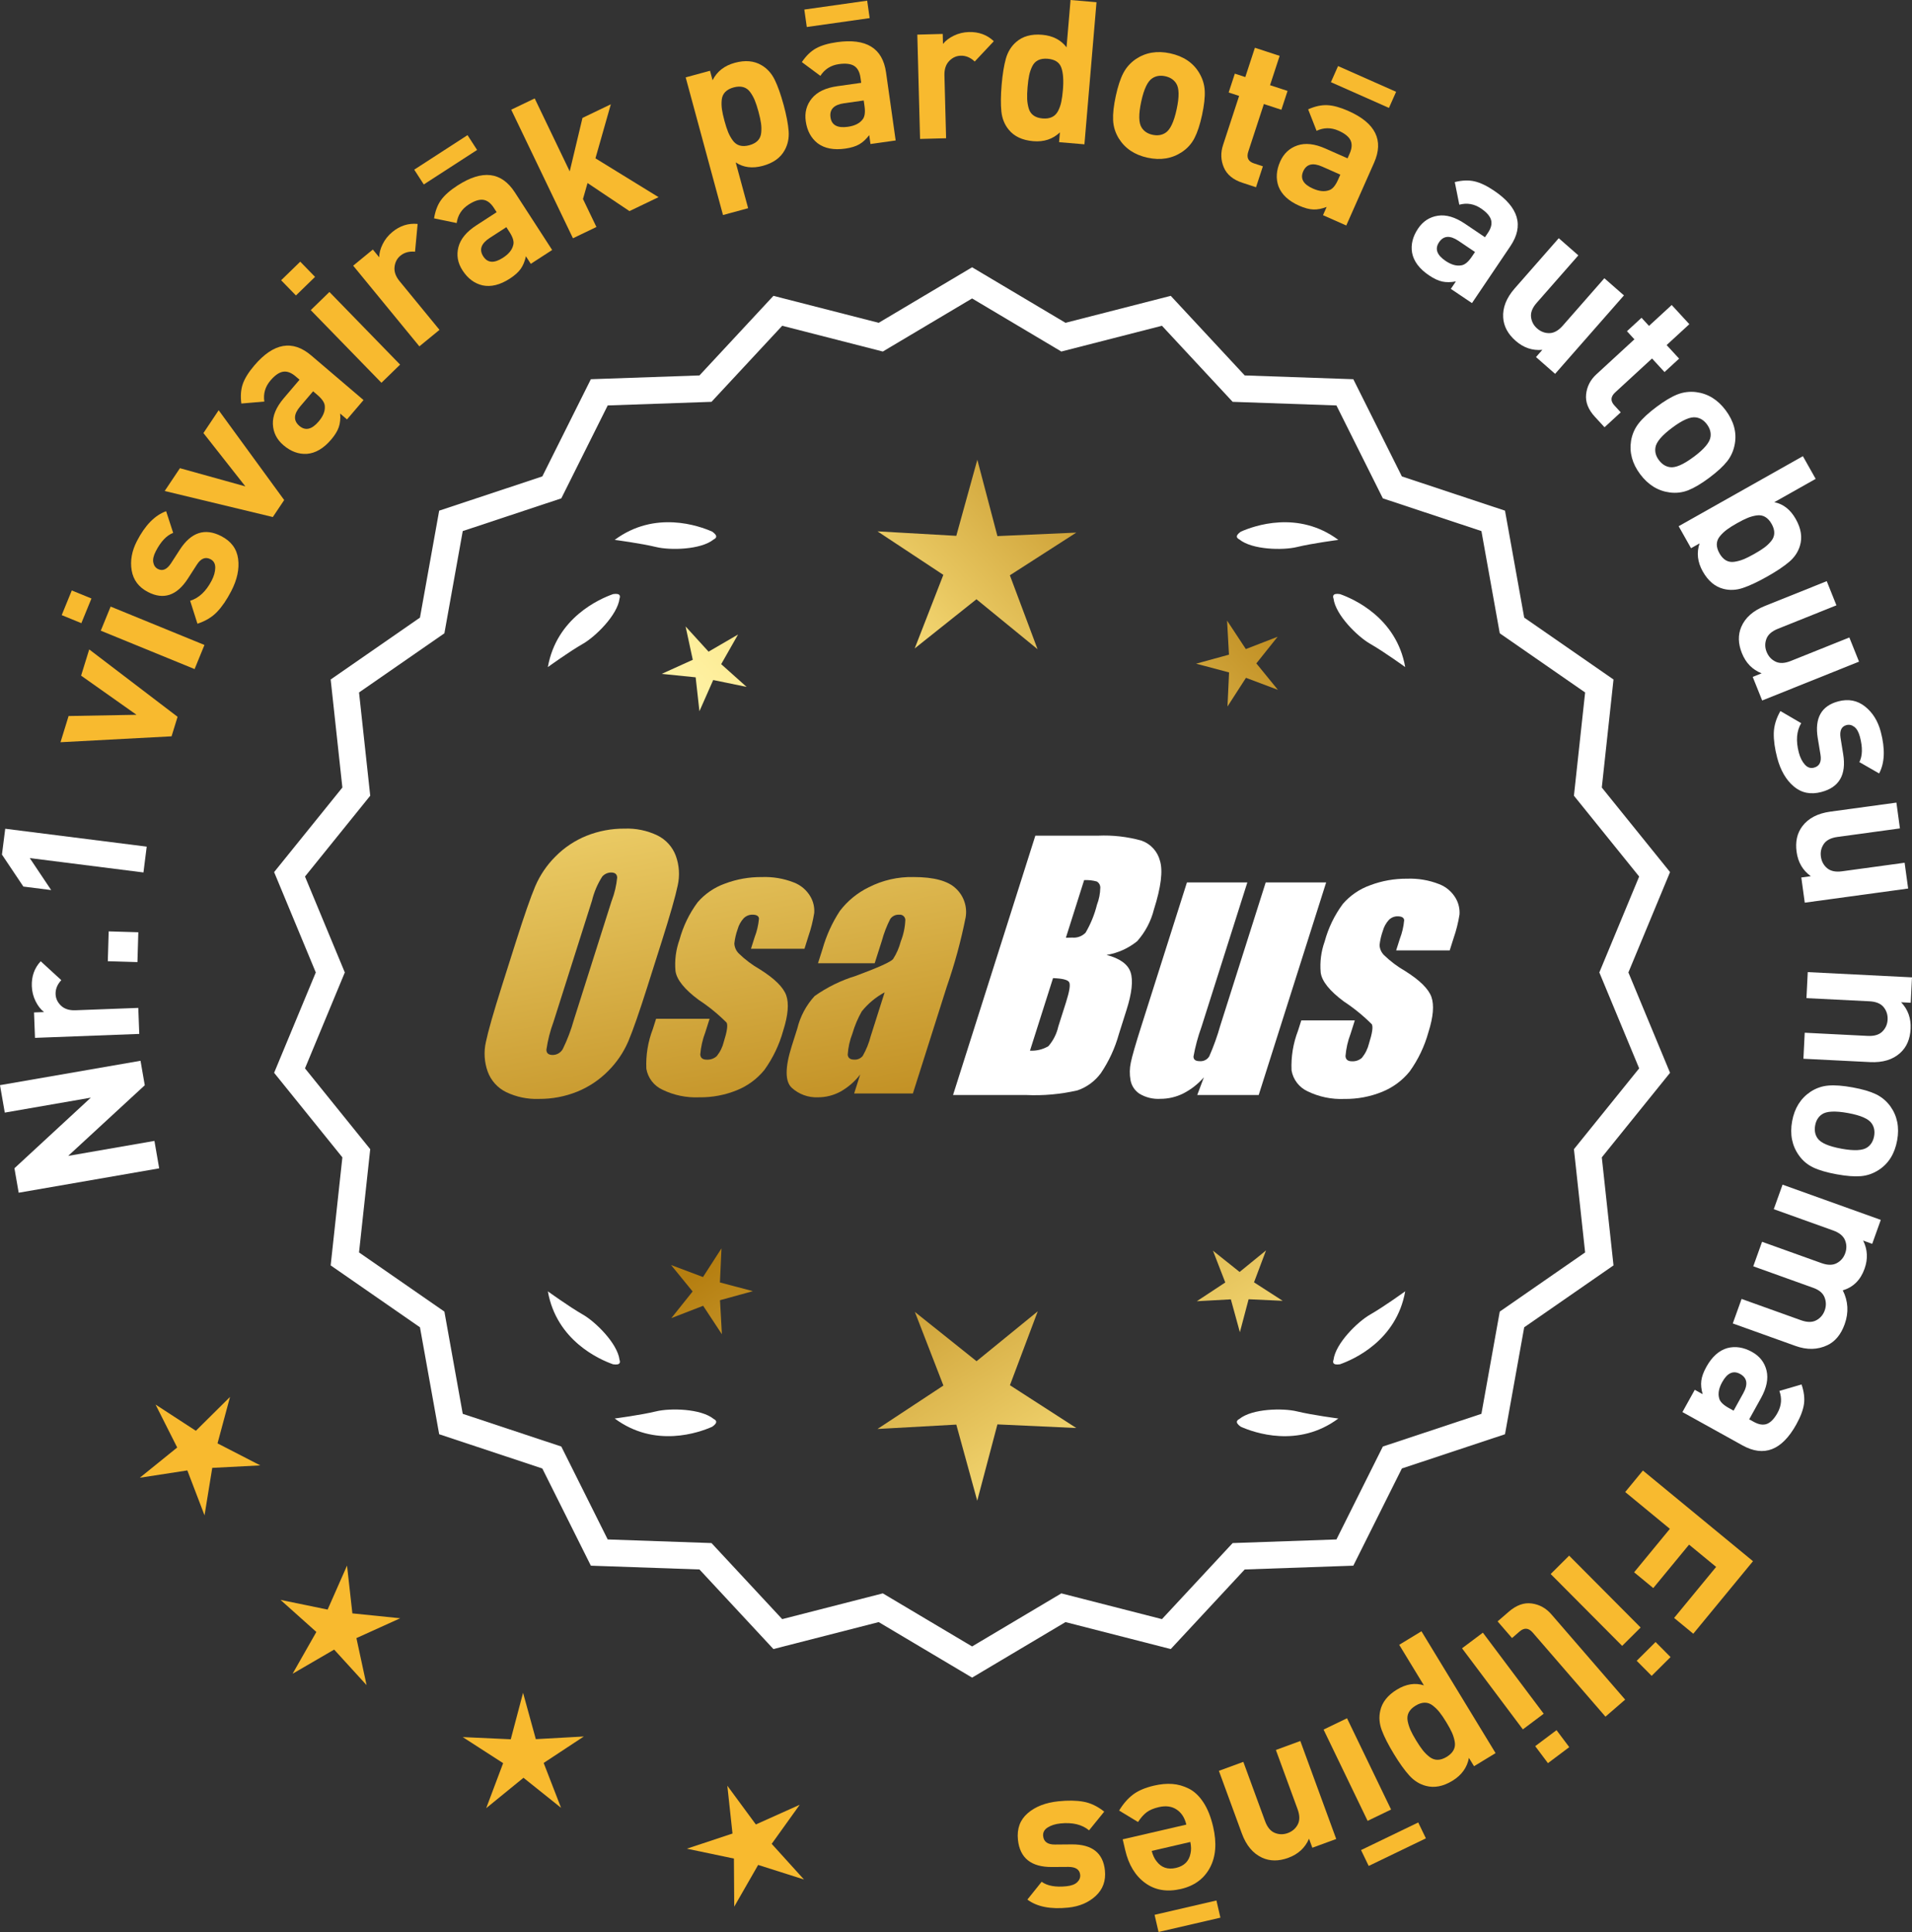 <?xml version="1.0" encoding="UTF-8"?>
<svg id="Layer_2" data-name="Layer 2" xmlns="http://www.w3.org/2000/svg" xmlns:xlink="http://www.w3.org/1999/xlink" viewBox="0 0 171.82 173.606">
  <rect x="0" y="0" width="171.82" height="173.606" fill="#333333" stroke="none"/>
  <defs>
    <style>
      .cls-1 {
        fill: url(#linear-gradient-8);
      }

      .cls-2 {
        fill: url(#linear-gradient-7);
      }

      .cls-3 {
        fill: url(#linear-gradient-5);
      }

      .cls-4 {
        fill: url(#linear-gradient-6);
      }

      .cls-5 {
        fill: url(#linear-gradient-9);
      }

      .cls-6 {
        fill: url(#linear-gradient-4);
      }

      .cls-7 {
        fill: url(#linear-gradient-3);
      }

      .cls-8 {
        fill: url(#linear-gradient-2);
      }

      .cls-9 {
        fill: url(#linear-gradient);
      }

      .cls-10 {
        fill: #f8ba2f;
      }

      .cls-11 {
        fill: #fff;
      }
    </style>
    <linearGradient id="linear-gradient" x1="113.709" y1="197.009" x2="62.284" y2="114.489" gradientUnits="userSpaceOnUse">
      <stop offset="0" stop-color="#f9df7b"/>
      <stop offset=".279" stop-color="#b57e10"/>
      <stop offset=".323" stop-color="#c89d38"/>
      <stop offset=".417" stop-color="#efda86"/>
      <stop offset=".46" stop-color="#fff3a6"/>
      <stop offset=".642" stop-color="#f9df7b"/>
      <stop offset="1" stop-color="#b57e10"/>
    </linearGradient>
    <linearGradient id="linear-gradient-2" x1="126.957" y1="188.753" x2="75.531" y2="106.234" xlink:href="#linear-gradient"/>
    <linearGradient id="linear-gradient-3" x1="148.484" y1="175.338" x2="97.058" y2="92.818" xlink:href="#linear-gradient"/>
    <linearGradient id="linear-gradient-4" x1="48.272" y1="64.959" x2="79.964" y2="235.977" gradientUnits="userSpaceOnUse">
      <stop offset="0" stop-color="#f9df7b"/>
      <stop offset=".279" stop-color="#b57e10"/>
      <stop offset=".284" stop-color="#e5c25b"/>
      <stop offset=".286" stop-color="#f9df7b"/>
      <stop offset=".46" stop-color="#fff3a6"/>
      <stop offset=".642" stop-color="#f9df7b"/>
      <stop offset="1" stop-color="#b57e10"/>
    </linearGradient>
    <linearGradient id="linear-gradient-5" x1="60.78" y1="62.641" x2="92.472" y2="233.659" xlink:href="#linear-gradient-4"/>
    <linearGradient id="linear-gradient-6" x1="73.405" y1="60.301" x2="105.097" y2="231.32" xlink:href="#linear-gradient-4"/>
    <linearGradient id="linear-gradient-7" x1="52.718" y1="114.36" x2="118.495" y2="53.367" xlink:href="#linear-gradient"/>
    <linearGradient id="linear-gradient-8" x1="30.499" y1="90.398" x2="96.276" y2="29.405" xlink:href="#linear-gradient"/>
    <linearGradient id="linear-gradient-9" x1="37.555" y1="98.007" x2="103.331" y2="37.015" xlink:href="#linear-gradient"/>
  </defs>
  <g id="Layer_1-2" data-name="Layer 1">
    <g>
      <g>
        <polygon class="cls-10" points="20.67 125.527 17.601 128.569 13.979 126.212 15.924 130.071 12.564 132.787 16.835 132.13 18.38 136.166 19.074 131.901 23.39 131.678 19.548 129.7 20.67 125.527"/>
        <polygon class="cls-10" points="31.666 144.976 31.186 140.682 29.441 144.635 25.208 143.764 28.429 146.646 26.293 150.402 30.028 148.23 32.941 151.423 32.029 147.198 35.965 145.415 31.666 144.976"/>
        <polygon class="cls-10" points="48.151 156.279 47.004 152.112 45.899 156.29 41.582 156.092 45.214 158.435 43.692 162.479 47.042 159.749 50.418 162.446 48.856 158.417 52.465 156.039 48.151 156.279"/>
        <polygon class="cls-10" points="69.348 165.686 71.866 162.174 67.923 163.943 65.361 160.463 65.825 164.76 61.724 166.121 65.953 167.008 65.981 171.329 68.131 167.58 72.249 168.889 69.348 165.686"/>
      </g>
      <g>
        <polygon class="cls-9" points="64.695 115.239 64.835 112.178 63.174 114.753 60.306 113.674 62.242 116.049 60.33 118.443 63.187 117.336 64.872 119.894 64.702 116.835 67.657 116.022 64.695 115.239"/>
        <polygon class="cls-8" points="93.256 117.834 87.757 122.316 82.215 117.888 84.778 124.503 78.854 128.406 85.937 128.012 87.818 134.852 89.632 127.994 96.719 128.319 90.757 124.474 93.256 117.834"/>
        <polygon class="cls-7" points="112.691 115.229 113.77 112.361 111.395 114.297 109.001 112.384 110.108 115.241 107.55 116.927 110.609 116.757 111.421 119.711 112.205 116.749 115.266 116.889 112.691 115.229"/>
      </g>
      <g>
        <path class="cls-11" d="M146.334,87.383l3.744-9.018-6.134-7.598,1.052-9.708-8.025-5.562-1.726-9.61-9.267-3.076-4.364-8.735-9.759-.34-6.647-7.152-9.459,2.423-8.393-4.99-8.394,4.99-9.459-2.423-6.647,7.152-9.759.34-4.363,8.735-9.268,3.076-1.726,9.61-8.025,5.562,1.052,9.708-6.134,7.598,3.745,9.018-3.745,9.018,6.134,7.598-1.052,9.708,8.025,5.562,1.726,9.61,9.268,3.076,4.363,8.735,9.759.34,6.647,7.152,9.459-2.423,8.394,4.99,8.393-4.99,9.459,2.423,6.647-7.152,9.759-.34,4.364-8.735,9.267-3.076,1.726-9.61,8.025-5.562-1.052-9.708,6.134-7.598-3.744-9.018ZM30.987,87.383l-3.579-8.619,5.862-7.262-1.006-9.278,7.671-5.316,1.649-9.186,8.857-2.94,4.17-8.349,9.327-.325,6.354-6.835,9.041,2.315,8.022-4.769,8.021,4.769,9.041-2.315,6.354,6.835,9.327.325,4.17,8.349,8.858,2.94,1.648,9.186,7.671,5.316-1.006,9.278,5.862,7.262-3.579,8.619,3.579,8.619-5.862,7.262,1.006,9.278-7.671,5.316-1.648,9.186-8.858,2.94-4.17,8.349-9.327.325-6.354,6.835-9.041-2.315-8.021,4.769-8.022-4.769-9.041,2.315-6.354-6.835-9.327-.325-4.17-8.349-8.857-2.94-1.649-9.186-7.671-5.316,1.006-9.278-5.862-7.262,3.579-8.619Z"/>
        <path class="cls-11" d="M111.506,128.206c1.179.524,5.149,1.947,8.764-.74,0,0-2.348-.308-3.726-.643-1.249-.304-4.027-.256-5.179.691-.114.057-.184.124-.207.201-.001.001-.002.002-.003.003l.002.001c-.036.131.066.291.35.488Z"/>
        <path class="cls-11" d="M119.837,122.186c-.043.12-.049.217-.013.288,0,.001-0.0.003-0.0.004l.002-.001c.063.12.248.166.589.115,1.217-.428,5.08-2.121,5.862-6.557,0,0-1.918,1.389-3.15,2.091-1.117.637-3.103,2.579-3.29,4.059Z"/>
        <path class="cls-11" d="M64.352,127.714c-.023-.077-.094-.144-.207-.201-1.152-.947-3.93-.995-5.179-.691-1.378.335-3.726.643-3.726.643,3.615,2.687,7.585,1.264,8.764.74.283-.197.386-.357.35-.488l.002-.001c-.001-.001-.002-.002-.003-.003Z"/>
        <path class="cls-11" d="M55.094,122.593c.341.052.526.005.589-.115l.002.001c0-.001-0-.003,0-.004.036-.072.031-.169-.013-.288-.188-1.48-2.173-3.422-3.29-4.059-1.232-.703-3.15-2.091-3.15-2.091.782,4.436,4.645,6.128,5.862,6.557Z"/>
        <path class="cls-11" d="M64.145,48.466c.114-.057.184-.124.207-.201.001-.001.002-.002.003-.003-.001-0-.001-0-.002-.001.036-.131-.066-.291-.35-.488-1.179-.524-5.149-1.947-8.764.74,0,0,2.348.308,3.726.643,1.249.304,4.027.256,5.179-.691Z"/>
        <path class="cls-11" d="M55.673,53.792c.043-.12.049-.217.013-.288-0-.001 0-.003,0-.004l-.002.001c-.063-.12-.248-.166-.589-.115-1.217.428-5.08,2.121-5.862,6.557,0,0,1.918-1.389,3.15-2.091,1.117-.637,3.103-2.579,3.29-4.059Z"/>
        <path class="cls-11" d="M111.157,48.265c.023.077.094.144.207.201,1.152.947,3.93.995,5.179.691,1.378-.336,3.726-.643,3.726-.643-3.615-2.687-7.585-1.264-8.764-.74-.283.197-.386.357-.35.488-.001 0-.001 0-.002.001.001.001.002.002.003.003Z"/>
        <path class="cls-11" d="M119.826,53.501l-.002-.001c0,.001 0.0.003 0.0.004-.036.072-.031.169.013.288.188,1.48,2.173,3.422,3.29,4.059,1.232.703,3.15,2.091,3.15,2.091-.782-4.436-4.645-6.128-5.862-6.557-.341-.052-.526-.005-.589.115Z"/>
      </g>
      <g id="Group_4" data-name="Group 4">
        <g id="Group_1" data-name="Group 1">
          <path id="Path_1" data-name="Path 1" class="cls-6" d="M58.197,88.596c-.743,2.341-1.321,3.999-1.734,4.975-.429.998-1.045,1.904-1.814,2.67-.793.803-1.741,1.435-2.787,1.858-1.09.438-2.256.658-3.431.648-1.017.039-2.027-.171-2.945-.611-.769-.376-1.363-1.035-1.657-1.839-.308-.854-.365-1.778-.165-2.663.198-.958.677-2.638,1.438-5.039l1.265-3.987c.743-2.341,1.321-3.999,1.734-4.975.429-.998,1.045-1.904,1.814-2.67.793-.803,1.741-1.435,2.787-1.858,1.091-.437,2.256-.656,3.431-.646,1.017-.039,2.027.171,2.945.611.768.377,1.362,1.036,1.657,1.84.308.854.365,1.778.165,2.663-.198.958-.677,2.637-1.438,5.037l-1.266,3.986ZM54.972,80.938c.255-.669.42-1.369.49-2.082-.014-.303-.197-.454-.548-.454-.305.003-.593.136-.794.366-.426.665-.737,1.397-.922,2.166l-3.456,10.883c-.3.811-.515,1.65-.64,2.506,0,.319.194.476.565.476.383-.001.734-.212.915-.548.408-.836.739-1.708.988-2.604l3.398-10.71.003.003Z"/>
          <path id="Path_2" data-name="Path 2" class="cls-3" d="M72.295,85.254h-4.81l.329-1.035c.208-.538.339-1.102.391-1.676-.018-.234-.216-.351-.592-.351-.295-.003-.578.115-.785.325-.254.277-.438.611-.538.973-.15.416-.25.849-.298,1.289.015.339.158.661.399.9.569.552,1.206,1.031,1.894,1.425,1.317.827,2.106,1.604,2.367,2.33.259.728.172,1.789-.271,3.182-.35,1.263-.919,2.454-1.683,3.518-.654.81-1.504,1.439-2.469,1.829-1.077.439-2.23.656-3.393.64-1.148.051-2.29-.186-3.322-.691-.755-.353-1.289-1.052-1.43-1.873-.055-1.217.143-2.433.582-3.57l.293-.922h4.808l-.384,1.21c-.246.642-.398,1.316-.454,2.001.022.307.216.461.574.461.33.02.655-.092.903-.311.308-.381.527-.826.64-1.302.289-.911.373-1.482.251-1.712-.764-.766-1.605-1.451-2.509-2.045-1.291-.958-1.987-1.829-2.088-2.612-.083-.943.039-1.893.359-2.784.329-1.218.883-2.363,1.634-3.376.659-.761,1.503-1.338,2.45-1.676,1.062-.401,2.19-.6,3.325-.589.978-.037,1.953.127,2.864.483.631.24,1.16.689,1.498,1.273.258.444.376.955.34,1.467-.114.719-.291,1.427-.53,2.114l-.348,1.111v-.008Z"/>
          <path id="Path_3" data-name="Path 3" class="cls-4" d="M78.605,86.554h-5.095l.406-1.28c.343-1.213.869-2.366,1.559-3.42.686-.899,1.573-1.626,2.59-2.122,1.245-.636,2.629-.953,4.027-.922,1.836,0,3.11.347,3.822,1.042.696.657,1.021,1.616.867,2.561-.422,2.122-.99,4.212-1.701,6.255l-3.043,9.588h-5.279l.542-1.701c-.481.626-1.083,1.149-1.771,1.536-.626.339-1.326.515-2.038.512-.862.033-1.703-.275-2.341-.856-.611-.57-.611-1.82,0-3.75l.498-1.571c.264-1.09.8-2.096,1.558-2.923,1.131-.798,2.383-1.411,3.707-1.814,2.019-.75,3.134-1.252,3.343-1.508.313-.488.546-1.023.691-1.584.247-.621.386-1.28.41-1.948-.017-.269-.248-.473-.517-.457-.011.001-.021.002-.032.003-.317-.024-.622.121-.805.381-.322.631-.577,1.295-.761,1.979l-.638,1.997ZM79.496,89.172c-.793.427-1.493,1.009-2.056,1.712-.356.627-.637,1.293-.838,1.986-.24.612-.383,1.257-.424,1.913.033.285.223.432.582.432.297.022.586-.104.772-.337.316-.559.557-1.156.717-1.778l1.247-3.928Z"/>
        </g>
        <g id="Group_3" data-name="Group 3">
          <path id="Path_7" data-name="Path 7" class="cls-11" d="M93.033,75.092h5.641c1.319-.059,2.639.092,3.91.446.817.29,1.437.967,1.654,1.807.278.907.098,2.367-.542,4.379-.264,1.057-.78,2.035-1.503,2.849-.794.644-1.742,1.07-2.751,1.236,1.207.319,1.928.841,2.162,1.576s.11,1.862-.373,3.376l-.684,2.162c-.345,1.246-.89,2.429-1.613,3.501-.526.72-1.258,1.262-2.1,1.554-1.523.352-3.088.492-4.649.417h-6.541l7.396-23.304h-.007ZM94.631,87.89l-2.073,6.522c.579.032,1.154-.108,1.654-.402.44-.507.747-1.115.893-1.771l.691-2.173c.318-.999.411-1.603.278-1.814-.132-.212-.611-.329-1.445-.359l.003-.004ZM97.426,79.082l-1.642,5.183c.245-.011.435-.014.57-.014.446.042.887-.119,1.2-.44.459-.785.804-1.631,1.024-2.513.188-.49.289-1.008.3-1.532.004-.229-.116-.442-.314-.556-.368-.102-.75-.144-1.131-.126l-.007-.002Z"/>
          <path id="Path_8" data-name="Path 8" class="cls-11" d="M119.173,79.296l-6.061,19.1h-5.523l.596-1.588c-.519.596-1.147,1.088-1.851,1.449-.638.318-1.342.484-2.056.483-.66.041-1.318-.12-1.885-.461-.422-.281-.712-.723-.801-1.222-.094-.527-.084-1.068.03-1.591.114-.552.428-1.65.951-3.288l4.09-12.884h5.428l-4.126,12.997c-.313.861-.551,1.747-.713,2.648,0,.278.183.417.56.417.344.031.676-.137.856-.432.396-.901.729-1.829.995-2.776l4.079-12.854h5.428l.003.003Z"/>
          <path id="Path_9" data-name="Path 9" class="cls-11" d="M130.274,85.401h-4.81l.329-1.035c.208-.538.339-1.102.391-1.676-.018-.234-.216-.351-.592-.351-.295-.003-.578.115-.784.325-.254.277-.438.611-.538.973-.15.416-.249.848-.297,1.287.015.339.158.661.399.9.569.553,1.205,1.032,1.893,1.426,1.317.827,2.106,1.604,2.367,2.33.259.728.172,1.789-.271,3.182-.35,1.263-.919,2.454-1.683,3.518-.654.81-1.504,1.439-2.469,1.829-1.077.439-2.23.656-3.393.64-1.148.051-2.29-.186-3.322-.691-.755-.353-1.289-1.052-1.43-1.873-.055-1.217.143-2.433.582-3.57l.293-.922h4.81l-.384,1.211c-.246.642-.398,1.316-.454,2.001.022.307.216.461.574.461.33.02.655-.092.903-.311.308-.381.527-.826.64-1.302.289-.911.373-1.482.251-1.712-.764-.766-1.605-1.451-2.509-2.045-1.291-.958-1.987-1.829-2.088-2.612-.083-.943.039-1.893.359-2.784.329-1.218.883-2.363,1.634-3.376.659-.761,1.503-1.338,2.45-1.676,1.062-.401,2.19-.6,3.325-.589.978-.037,1.953.127,2.864.483.632.239,1.163.689,1.503,1.273.258.444.376.955.34,1.467-.114.719-.291,1.427-.53,2.114l-.351,1.108-.004-.005Z"/>
        </g>
      </g>
      <g>
        <path class="cls-11" d="M12.628,95.32l.382,2.199-6.883,6.347,7.751-1.346.427,2.466-12.626,2.191-.382-2.199,6.864-6.344-7.731,1.343-.43-2.466,12.628-2.191Z"/>
        <path class="cls-11" d="M3.659,86.379l1.849,1.695c-.358.386-.528.807-.512,1.263.016.396.18.74.49,1.035.311.294.743.431,1.294.41l5.647-.214.088,2.339-9.37.354-.087-2.284.9-.034c-.298-.229-.55-.553-.758-.971s-.321-.867-.34-1.348c-.033-.887.233-1.636.798-2.245Z"/>
        <path class="cls-11" d="M12.43,83.771l-.079,2.682-2.663-.079.079-2.681,2.663.078Z"/>
        <path class="cls-11" d="M13.184,76.077l-.293,2.321-10.216-1.291,1.924,2.874-2.5-.316-1.924-2.874.295-2.321,12.714,1.607Z"/>
        <path class="cls-10" d="M8.016,58.356l7.942,6.055-.541,1.754-9.98.531.727-2.355,6.103-.111-4.979-3.518.729-2.355Z"/>
        <path class="cls-10" d="M8.218,53.781l-.907,2.216-1.766-.723.906-2.216,1.767.723ZM18.373,57.956l-.886,2.166-8.431-3.449.886-2.166,8.431,3.449Z"/>
        <path class="cls-10" d="M19.889,48.18c.886.457,1.389,1.137,1.51,2.037.122.901-.084,1.868-.619,2.901-.397.768-.819,1.388-1.266,1.858-.447.472-1.036.829-1.77,1.071l-.656-2.062c.787-.241,1.431-.847,1.934-1.816.209-.405.317-.789.322-1.151.004-.362-.137-.618-.424-.767-.459-.237-.866-.076-1.224.482l-.822,1.276c-.987,1.517-2.179,1.913-3.575,1.19-.831-.43-1.32-1.078-1.467-1.944-.146-.866.013-1.746.476-2.642.733-1.418,1.607-2.31,2.621-2.677l.633,1.948c-.587.223-1.107.771-1.56,1.646-.205.395-.279.729-.228,1.007.053.277.191.474.414.59.416.215.806.051,1.167-.491l.806-1.245c1.015-1.569,2.257-1.974,3.728-1.212Z"/>
        <path class="cls-10" d="M19.651,36.864l5.887,8.07-1.021,1.526-9.718-2.339,1.371-2.05,5.879,1.635-3.768-4.792,1.369-2.051Z"/>
        <path class="cls-10" d="M32.668,35.949l-1.484,1.739-.616-.525c.037.457-.003.86-.12,1.21s-.347.726-.688,1.127c-.678.794-1.406,1.223-2.184,1.284-.747.043-1.447-.217-2.104-.777-.603-.514-.919-1.146-.95-1.897-.029-.751.299-1.528.984-2.331l1.412-1.658-.355-.303c-.393-.335-.768-.474-1.125-.415-.357.058-.734.32-1.131.785-.476.558-.659,1.188-.553,1.896l-2.066.177c-.087-.674-.043-1.263.134-1.766.177-.504.523-1.057,1.037-1.659,1.728-2.027,3.433-2.324,5.111-.892l4.699,4.006ZM28.52,35.487l-.383-.327-1.156,1.355c-.601.704-.626,1.288-.078,1.756.54.46,1.115.328,1.73-.393.397-.466.583-.915.557-1.347.001-.315-.223-.663-.67-1.045Z"/>
        <path class="cls-10" d="M28.311,24.881l-1.716,1.67-1.331-1.367,1.717-1.67,1.33,1.367ZM35.955,32.764l-1.677,1.632-6.353-6.528,1.678-1.632,6.352,6.528Z"/>
        <path class="cls-10" d="M37.53,20.124l-.233,2.496c-.523-.052-.961.066-1.313.356-.307.251-.482.59-.529,1.016-.046.426.105.853.456,1.279l3.584,4.37-1.809,1.483-5.948-7.25,1.768-1.45.57.695c.003-.374.108-.771.315-1.189.209-.419.498-.78.869-1.085.686-.563,1.443-.804,2.271-.722Z"/>
        <path class="cls-10" d="M42.874,13.474l-4.79,3.102-.86-1.33,4.789-3.102.861,1.33ZM49.619,22.465l-1.919,1.243-.44-.68c-.096.447-.25.823-.461,1.124-.213.302-.54.597-.983.884-.876.567-1.696.77-2.46.605-.727-.172-1.324-.621-1.794-1.347-.432-.664-.553-1.36-.367-2.089.187-.729.723-1.38,1.609-1.953l1.827-1.185-.254-.393c-.281-.433-.6-.673-.959-.719-.358-.047-.796.097-1.309.429-.614.398-.971.951-1.07,1.658l-2.032-.421c.109-.671.32-1.222.634-1.654.313-.432.803-.863,1.468-1.294,2.236-1.447,3.954-1.245,5.154.608l3.356,5.182ZM45.776,20.837l-.273-.424-1.496.969c-.776.503-.968,1.056-.576,1.66.386.594.976.634,1.77.118.514-.332.821-.709.919-1.131.092-.302-.022-.699-.343-1.192Z"/>
        <path class="cls-10" d="M59.179,17.716l-2.613,1.254-3.768-2.523-.409,1.435,1.208,2.515-2.109,1.014-5.548-11.554,2.109-1.013,3.148,6.556,1.146-4.804,2.548-1.224-1.382,4.856,5.669,3.488Z"/>
        <path class="cls-10" d="M70.418,9.417c.253.938.404,1.724.452,2.357s-.071,1.207-.354,1.719c-.373.686-1.03,1.156-1.968,1.41-.938.254-1.75.151-2.435-.31l1.117,4.117-2.259.612-3.354-12.369,2.188-.594.23.852c.396-.791,1.062-1.313,2-1.568.938-.254,1.741-.18,2.41.223.504.299.896.734,1.175,1.305.278.57.544,1.319.796,2.246ZM68.387,11.077c-.039-.281-.115-.631-.228-1.048-.114-.417-.225-.757-.334-1.02-.107-.263-.246-.508-.413-.736-.167-.228-.376-.377-.625-.446s-.534-.06-.859.028c-.324.088-.576.225-.756.41s-.284.419-.314.7c-.029.281-.022.563.016.845.04.281.115.631.229,1.048.112.417.224.757.331,1.02.109.263.248.511.417.745.169.233.378.386.627.454.249.07.535.061.86-.027.323-.088.576-.225.756-.41s.282-.422.311-.709.022-.572-.017-.854Z"/>
        <path class="cls-10" d="M80.488,12.622l-2.263.32-.113-.802c-.276.366-.572.642-.893.826-.318.185-.739.313-1.263.388-1.033.146-1.862-.015-2.486-.484-.587-.462-.94-1.121-1.062-1.977-.111-.784.071-1.467.546-2.05.476-.582,1.235-.947,2.281-1.096l2.157-.305-.066-.464c-.072-.511-.262-.862-.567-1.056-.307-.192-.763-.246-1.369-.161-.725.103-1.28.454-1.668,1.055l-1.665-1.236c.381-.563.804-.975,1.27-1.234.467-.26,1.092-.445,1.876-.557,2.638-.373,4.111.533,4.42,2.719l.865,6.113ZM78.151,1.627l-5.65.8-.222-1.568,5.649-.799.223,1.567ZM77.688,9.528l-.07-.499-1.764.25c-.915.129-1.322.551-1.222,1.263.099.702.618.985,1.557.853.606-.085,1.043-.299,1.31-.64.208-.235.272-.645.189-1.227Z"/>
        <path class="cls-10" d="M89.309,3.702l-1.716,1.828c-.382-.361-.801-.537-1.256-.524-.396.01-.743.17-1.042.478-.297.308-.439.738-.425,1.29l.15,5.649-2.34.062-.247-9.374,2.284-.061.023.899c.233-.294.559-.543.979-.746s.871-.311,1.352-.324c.887-.022,1.634.251,2.236.823Z"/>
        <path class="cls-10" d="M97.451,12.968l-2.278-.193.075-.879c-.642.608-1.441.871-2.397.79-.98-.083-1.716-.429-2.206-1.036-.371-.453-.59-.996-.657-1.628-.065-.632-.059-1.432.023-2.4.082-.956.208-1.74.381-2.353.172-.611.48-1.109.922-1.493.585-.516,1.362-.733,2.331-.651.956.082,1.688.457,2.198,1.127l.361-4.251,2.332.198-1.085,12.77ZM95.517,8.089c.074-.873.026-1.545-.145-2.018-.171-.472-.579-.735-1.224-.791-.336-.027-.619.015-.852.127-.232.113-.41.297-.534.551-.124.255-.217.521-.275.799-.06.277-.108.632-.145,1.062-.037.43-.049.788-.037,1.071.012.284.058.565.136.843.079.277.225.492.435.643s.481.239.816.268c.334.028.618-.014.851-.127.231-.112.414-.296.544-.55.129-.253.225-.525.285-.815s.11-.645.145-1.062Z"/>
        <path class="cls-10" d="M108.027,10.312c-.189.879-.418,1.576-.682,2.09-.265.514-.641.934-1.128,1.258-.89.593-1.922.764-3.094.51-1.161-.251-2.024-.83-2.589-1.738-.309-.509-.477-1.051-.505-1.629-.029-.576.051-1.299.238-2.167s.412-1.556.676-2.063.641-.93,1.13-1.267c.89-.593,1.915-.765,3.076-.514,1.196.259,2.064.84,2.606,1.742.308.509.477,1.048.507,1.619s-.049,1.291-.236,2.159ZM105.739,9.817c.247-1.138.23-1.915-.048-2.331-.212-.328-.54-.54-.986-.637-.435-.094-.815-.034-1.143.177-.426.264-.762.965-1.007,2.103-.248,1.149-.233,1.933.045,2.349.211.328.534.539.968.633.446.096.832.039,1.161-.173.425-.264.762-.971,1.01-2.12Z"/>
        <path class="cls-10" d="M112.87,16.825l-1.214-.398c-.845-.275-1.403-.736-1.678-1.383-.274-.646-.299-1.315-.07-2.012l1.444-4.413-.94-.308.555-1.694.94.309.863-2.635,2.224.729-.863,2.635,1.574.515-.555,1.694-1.574-.516-1.4,4.276c-.176.536-.006.888.507,1.056l.805.264-.617,1.882Z"/>
        <path class="cls-10" d="M120.981,20.263l-2.09-.927.328-.741c-.428.166-.826.242-1.194.229s-.794-.126-1.277-.34c-.953-.423-1.571-.999-1.854-1.728-.252-.702-.203-1.449.146-2.238.322-.725.839-1.207,1.55-1.45.711-.242,1.55-.149,2.514.278l1.992.883.189-.428c.21-.472.234-.871.077-1.197-.157-.325-.515-.612-1.075-.86-.669-.296-1.327-.293-1.974.012l-.758-1.932c.621-.276,1.196-.4,1.731-.374.532.026,1.161.199,1.885.521,2.436,1.079,3.205,2.629,2.312,4.647l-2.502,5.645ZM120.242,16.154l.205-.461-1.63-.722c-.846-.375-1.413-.232-1.706.426-.285.647.004,1.163.871,1.547.56.248,1.042.298,1.45.15.302-.09.571-.402.81-.94ZM124.817,9.696l-5.216-2.312.642-1.447,5.217,2.312-.643,1.447Z"/>
        <path class="cls-11" d="M132.275,27.235l-1.896-1.277.453-.672c-.45.088-.855.093-1.216.016-.36-.076-.76-.263-1.197-.558-.866-.584-1.374-1.259-1.522-2.025-.126-.736.053-1.462.536-2.179.442-.656,1.035-1.042,1.779-1.156.742-.114,1.552.124,2.427.715l1.806,1.218.262-.388c.289-.428.385-.816.286-1.165-.099-.348-.401-.693-.909-1.035-.606-.409-1.255-.521-1.945-.335l-.406-2.034c.658-.163,1.249-.185,1.77-.065.52.119,1.108.4,1.764.843,2.209,1.49,2.696,3.15,1.463,4.98l-3.453,5.118ZM132.268,23.062l.282-.418-1.478-.997c-.766-.517-1.351-.477-1.753.121-.396.587-.201,1.146.585,1.676.507.342.974.476,1.4.401.312-.034.635-.296.963-.783Z"/>
        <path class="cls-11" d="M139.749,33.594l-1.718-1.508.569-.649c-.888.083-1.688-.188-2.399-.812-.695-.609-1.068-1.304-1.118-2.083-.059-.897.288-1.774,1.04-2.632l3.953-4.505,1.76,1.543-3.741,4.263c-.388.441-.557.867-.509,1.276s.229.752.546,1.029c.324.285.692.425,1.104.419s.812-.229,1.2-.671l3.739-4.262,1.759,1.543-6.186,7.049Z"/>
        <path class="cls-11" d="M144.188,38.392l-.865-.94c-.602-.654-.864-1.329-.788-2.026.076-.698.383-1.295.923-1.79l3.416-3.145-.67-.729,1.311-1.206.671.729,2.04-1.878,1.585,1.723-2.041,1.877,1.121,1.219-1.311,1.206-1.122-1.219-3.311,3.047c-.415.383-.44.771-.074,1.169l.572.623-1.457,1.341Z"/>
        <path class="cls-11" d="M153.619,42.918c-.721.538-1.35.914-1.887,1.128-.536.214-1.095.282-1.676.207-1.062-.137-1.95-.686-2.668-1.647-.711-.952-.981-1.956-.812-3.011.103-.586.332-1.105.69-1.56.357-.454.891-.946,1.604-1.478.71-.531,1.332-.902,1.864-1.112s1.093-.281,1.683-.212c1.062.136,1.947.681,2.658,1.633.731.98,1.006,1.989.821,3.025-.103.585-.329,1.104-.681,1.554-.354.45-.886.941-1.598,1.473ZM152.22,41.043c.933-.696,1.431-1.293,1.494-1.79.057-.387-.053-.762-.325-1.127-.266-.356-.592-.562-.979-.618-.494-.08-1.208.228-2.139.925-.943.703-1.447,1.304-1.51,1.8-.057.387.048.758.314,1.113.273.365.602.576.988.632.494.08,1.212-.23,2.155-.935Z"/>
        <path class="cls-11" d="M158.797,51.814c-.846.478-1.571.817-2.174,1.019-.603.202-1.188.229-1.754.08-.757-.193-1.372-.714-1.85-1.561s-.573-1.688-.287-2.525l-.768.434-1.114-1.976,11.164-6.294,1.149,2.039-3.717,2.095c.809.164,1.452.669,1.929,1.517.478.846.604,1.643.377,2.391-.165.562-.491,1.048-.975,1.459-.485.411-1.146.852-1.981,1.323ZM156.688,50.255c.263-.106.583-.267.958-.479.378-.213.679-.403.907-.573.229-.17.433-.364.612-.583.18-.218.272-.456.278-.715.006-.258-.073-.533-.238-.826s-.36-.503-.583-.632c-.225-.129-.477-.173-.757-.132s-.551.115-.815.223c-.262.106-.582.267-.958.479-.378.212-.679.403-.907.573s-.435.365-.62.587c-.184.221-.28.461-.286.719-.006.259.073.534.238.827.166.292.359.503.584.632.224.128.479.171.764.127s.559-.119.823-.227Z"/>
        <path class="cls-11" d="M158.357,62.946l-.852-2.121.803-.322c-.829-.326-1.422-.93-1.773-1.81-.345-.857-.363-1.646-.056-2.363.354-.827,1.059-1.452,2.117-1.877l5.563-2.231.87,2.172-5.263,2.11c-.545.22-.889.522-1.031.909-.142.387-.137.774.021,1.164.161.401.427.692.797.874.37.181.828.162,1.373-.057l5.264-2.111.87,2.172-8.703,3.491Z"/>
        <path class="cls-11" d="M163.681,71.167c-.963.255-1.791.089-2.485-.498-.694-.586-1.19-1.441-1.488-2.566-.22-.836-.322-1.578-.309-2.228.016-.649.213-1.31.595-1.981l1.869,1.089c-.421.707-.491,1.589-.213,2.645.116.44.294.798.533,1.069s.516.366.829.283c.498-.131.693-.524.582-1.178l-.247-1.498c-.285-1.786.332-2.88,1.853-3.281.904-.239,1.702-.087,2.392.457.69.545,1.164,1.304,1.421,2.278.407,1.543.358,2.791-.147,3.743l-1.776-1.02c.285-.56.303-1.315.052-2.267-.113-.43-.282-.729-.507-.899-.225-.171-.459-.224-.703-.159-.452.12-.63.502-.534,1.146l.237,1.464c.301,1.845-.35,2.979-1.952,3.4Z"/>
        <path class="cls-11" d="M162.183,81.114l-.311-2.265.856-.116c-.726-.52-1.151-1.248-1.279-2.188-.126-.915.048-1.684.52-2.306.545-.717,1.381-1.151,2.511-1.306l5.939-.812.316,2.318-5.618.769c-.582.079-.99.29-1.223.63-.23.341-.319.719-.262,1.135.059.429.244.775.561,1.041.314.266.763.359,1.346.279l5.617-.768.317,2.318-9.291,1.27Z"/>
        <path class="cls-11" d="M162.062,95.138l.117-2.338,5.662.285c.588.029,1.027-.103,1.318-.395.291-.291.447-.646.469-1.066.021-.432-.099-.807-.359-1.126s-.684-.494-1.271-.523l-5.663-.284.117-2.338,9.367.471-.115,2.283-.862-.044c.615.645.9,1.439.853,2.387-.046.922-.359,1.646-.938,2.169-.668.604-1.57.877-2.709.819l-5.986-.3Z"/>
        <path class="cls-11" d="M165.064,105.523c-.885-.161-1.59-.365-2.111-.612-.522-.248-.954-.609-1.293-1.086-.623-.87-.826-1.895-.612-3.075.213-1.169.764-2.051,1.652-2.646.498-.324,1.035-.51,1.61-.557.576-.049,1.301.007,2.176.166.873.159,1.567.361,2.083.608.517.246.951.608,1.304,1.087.622.869.827,1.889.614,3.058-.219,1.204-.771,2.092-1.655,2.663-.498.324-1.032.51-1.602.559-.571.049-1.292-.006-2.166-.165ZM165.483,103.222c1.146.208,1.921.166,2.328-.125.321-.223.523-.559.604-1.007.079-.437.008-.815-.214-1.137-.278-.416-.99-.729-2.135-.937-1.158-.211-1.94-.17-2.347.122-.32.222-.521.552-.601.988-.081.448-.011.833.211,1.154.278.416.995.729,2.152.94Z"/>
        <path class="cls-11" d="M155.715,118.923l.791-2.203,5.336,1.914c.554.199,1.013.201,1.376.006s.615-.49.758-.885c.142-.396.138-.786-.012-1.171-.148-.385-.488-.672-1.02-.862l-5.388-1.933.79-2.203,5.338,1.915c.553.198,1.011.2,1.374.005.362-.194.616-.49.757-.885.146-.407.141-.801-.016-1.182-.157-.382-.512-.672-1.064-.87l-5.337-1.914.79-2.203,8.827,3.166-.771,2.152-.813-.292c.398.806.441,1.649.124,2.531-.363,1.017-1.017,1.662-1.956,1.937.49.979.547,1.994.17,3.045-.332.926-.852,1.556-1.558,1.889-.874.413-1.826.436-2.854.066l-5.642-2.023Z"/>
        <path class="cls-11" d="M151.19,126.885l1.109-1.999.709.393c-.126-.44-.167-.844-.121-1.21s.195-.779.452-1.241c.506-.913,1.136-1.478,1.886-1.691.722-.189,1.462-.074,2.217.345.692.384,1.128.941,1.306,1.672.178.729.012,1.557-.501,2.479l-1.057,1.905.409.227c.451.25.846.312,1.185.184.338-.128.656-.459.953-.994.355-.64.41-1.296.165-1.967l1.991-.583c.22.643.292,1.229.219,1.758-.075.528-.304,1.139-.688,1.831-1.292,2.329-2.904,2.959-4.835,1.888l-5.399-2.995ZM155.349,126.515l.44.245.864-1.559c.449-.808.358-1.387-.271-1.735-.619-.344-1.158-.102-1.618.728-.297.535-.391,1.012-.279,1.431.062.309.351.605.864.891Z"/>
        <path class="cls-10" d="M150.442,145.386l3.776-4.586-2.432-2.002-3.216,3.904-1.722-1.418,3.214-3.905-4.015-3.307,1.59-1.932,9.894,8.147-5.366,6.517-1.724-1.419Z"/>
        <path class="cls-10" d="M139.35,141.439l1.659-1.65,6.424,6.458-1.66,1.65-6.423-6.458ZM147.08,149.237l1.697-1.688,1.345,1.353-1.697,1.688-1.345-1.354Z"/>
        <path class="cls-10" d="M134.581,145.695l1.009-.872c.681-.589,1.367-.835,2.062-.737.694.097,1.282.422,1.761.976l6.631,7.664-1.771,1.531-6.536-7.555c-.369-.427-.762-.46-1.18-.099l-.681.589-1.296-1.497Z"/>
        <path class="cls-10" d="M131.384,148.114l1.873-1.404,5.466,7.285-1.873,1.404-5.466-7.285ZM137.96,156.908l1.915-1.437,1.145,1.525-1.915,1.438-1.145-1.526Z"/>
        <path class="cls-10" d="M125.263,157.614c-.506-.83-.868-1.543-1.091-2.139-.222-.596-.268-1.179-.137-1.749.167-.763.667-1.396,1.497-1.901.83-.506,1.639-.632,2.425-.38l-2.218-3.645,1.999-1.216,6.661,10.949-1.937,1.178-.459-.753c-.159.869-.655,1.557-1.485,2.062-.83.506-1.622.658-2.377.457-.566-.147-1.063-.456-1.49-.927s-.89-1.116-1.389-1.937ZM126.752,155.455c.114.26.285.574.51.943s.426.664.602.887c.179.222.38.419.604.593.225.172.466.257.724.254.259-.002.532-.091.818-.266.287-.175.491-.376.612-.604.121-.229.157-.482.106-.761-.05-.278-.133-.548-.249-.808s-.286-.573-.511-.942-.425-.665-.603-.888c-.177-.222-.379-.422-.607-.6-.227-.178-.47-.265-.729-.262-.258.002-.53.091-.817.266-.287.174-.491.376-.613.604-.12.229-.154.484-.102.769.054.283.139.555.255.814Z"/>
        <path class="cls-10" d="M118.942,155.417l2.107-1.017,3.959,8.203-2.109,1.017-3.957-8.203ZM122.308,166.245l5.14-2.48.688,1.427-5.139,2.479-.689-1.426Z"/>
        <path class="cls-10" d="M109.535,159.124l2.197-.805,1.951,5.324c.202.552.494.904.877,1.059.382.154.771.159,1.165.015.405-.149.704-.405.896-.77.192-.365.188-.823-.014-1.375l-1.951-5.324,2.197-.805,3.226,8.806-2.146.786-.299-.812c-.352.819-.971,1.392-1.862,1.718-.867.318-1.654.312-2.363-.016-.815-.379-1.421-1.103-1.812-2.173l-2.063-5.629Z"/>
        <path class="cls-10" d="M100.891,165.28l5.717-1.324c-.142-.607-.43-1.058-.867-1.351s-.972-.366-1.603-.22c-.467.107-.835.264-1.102.467-.269.203-.523.494-.769.871l-1.698-1.029c.373-.616.796-1.099,1.263-1.447.468-.349,1.092-.613,1.876-.795.585-.135,1.131-.185,1.638-.148.508.037,1.005.177,1.493.422.487.244.921.654,1.301,1.231.381.577.673,1.31.879,2.198.338,1.462.241,2.688-.293,3.681-.534.991-1.402,1.627-2.607,1.906-1.251.289-2.321.109-3.21-.541-.891-.65-1.488-1.636-1.793-2.956l-.225-.965ZM103.497,166.321c.104.395.25.706.438.934.426.566,1.008.764,1.743.594.737-.171,1.172-.604,1.307-1.301.069-.287.064-.631-.016-1.031l-3.473.805ZM103.755,172.063l5.559-1.288.357,1.544-5.559,1.287-.357-1.543Z"/>
        <path class="cls-10" d="M91.476,165.316c-.103-.991.189-1.784.875-2.381.687-.596,1.608-.954,2.766-1.074.859-.089,1.609-.077,2.248.038.64.114,1.262.412,1.866.892l-1.363,1.68c-.634-.525-1.494-.731-2.58-.618-.453.047-.834.168-1.139.362-.306.194-.442.453-.407.775.053.513.41.766,1.073.757l1.52-.013c1.808-.007,2.794.771,2.957,2.335.096.931-.178,1.695-.822,2.293-.643.598-1.466.948-2.469,1.053-1.588.165-2.812-.076-3.676-.722l1.282-1.6c.508.37,1.252.504,2.231.402.441-.046.764-.167.966-.363.203-.196.291-.419.265-.67-.048-.466-.397-.7-1.05-.705l-1.483.009c-1.869.014-2.888-.804-3.06-2.45Z"/>
      </g>
      <g>
        <polygon class="cls-2" points="112.9 59.612 114.813 57.218 111.956 58.325 110.27 55.766 110.44 58.826 107.486 59.638 110.448 60.422 110.308 63.483 111.968 60.908 114.836 61.987 112.9 59.612"/>
        <polygon class="cls-1" points="66.324 57.016 63.675 58.557 61.61 56.293 62.256 59.288 59.465 60.553 62.514 60.863 62.854 63.909 64.092 61.106 67.093 61.723 64.809 59.68 66.324 57.016"/>
        <polygon class="cls-5" points="89.632 48.173 87.827 41.312 85.936 48.15 78.854 47.746 84.772 51.657 82.199 58.268 87.748 53.848 93.24 58.338 90.751 51.695 96.719 47.859 89.632 48.173"/>
      </g>
    </g>
  </g>
</svg>